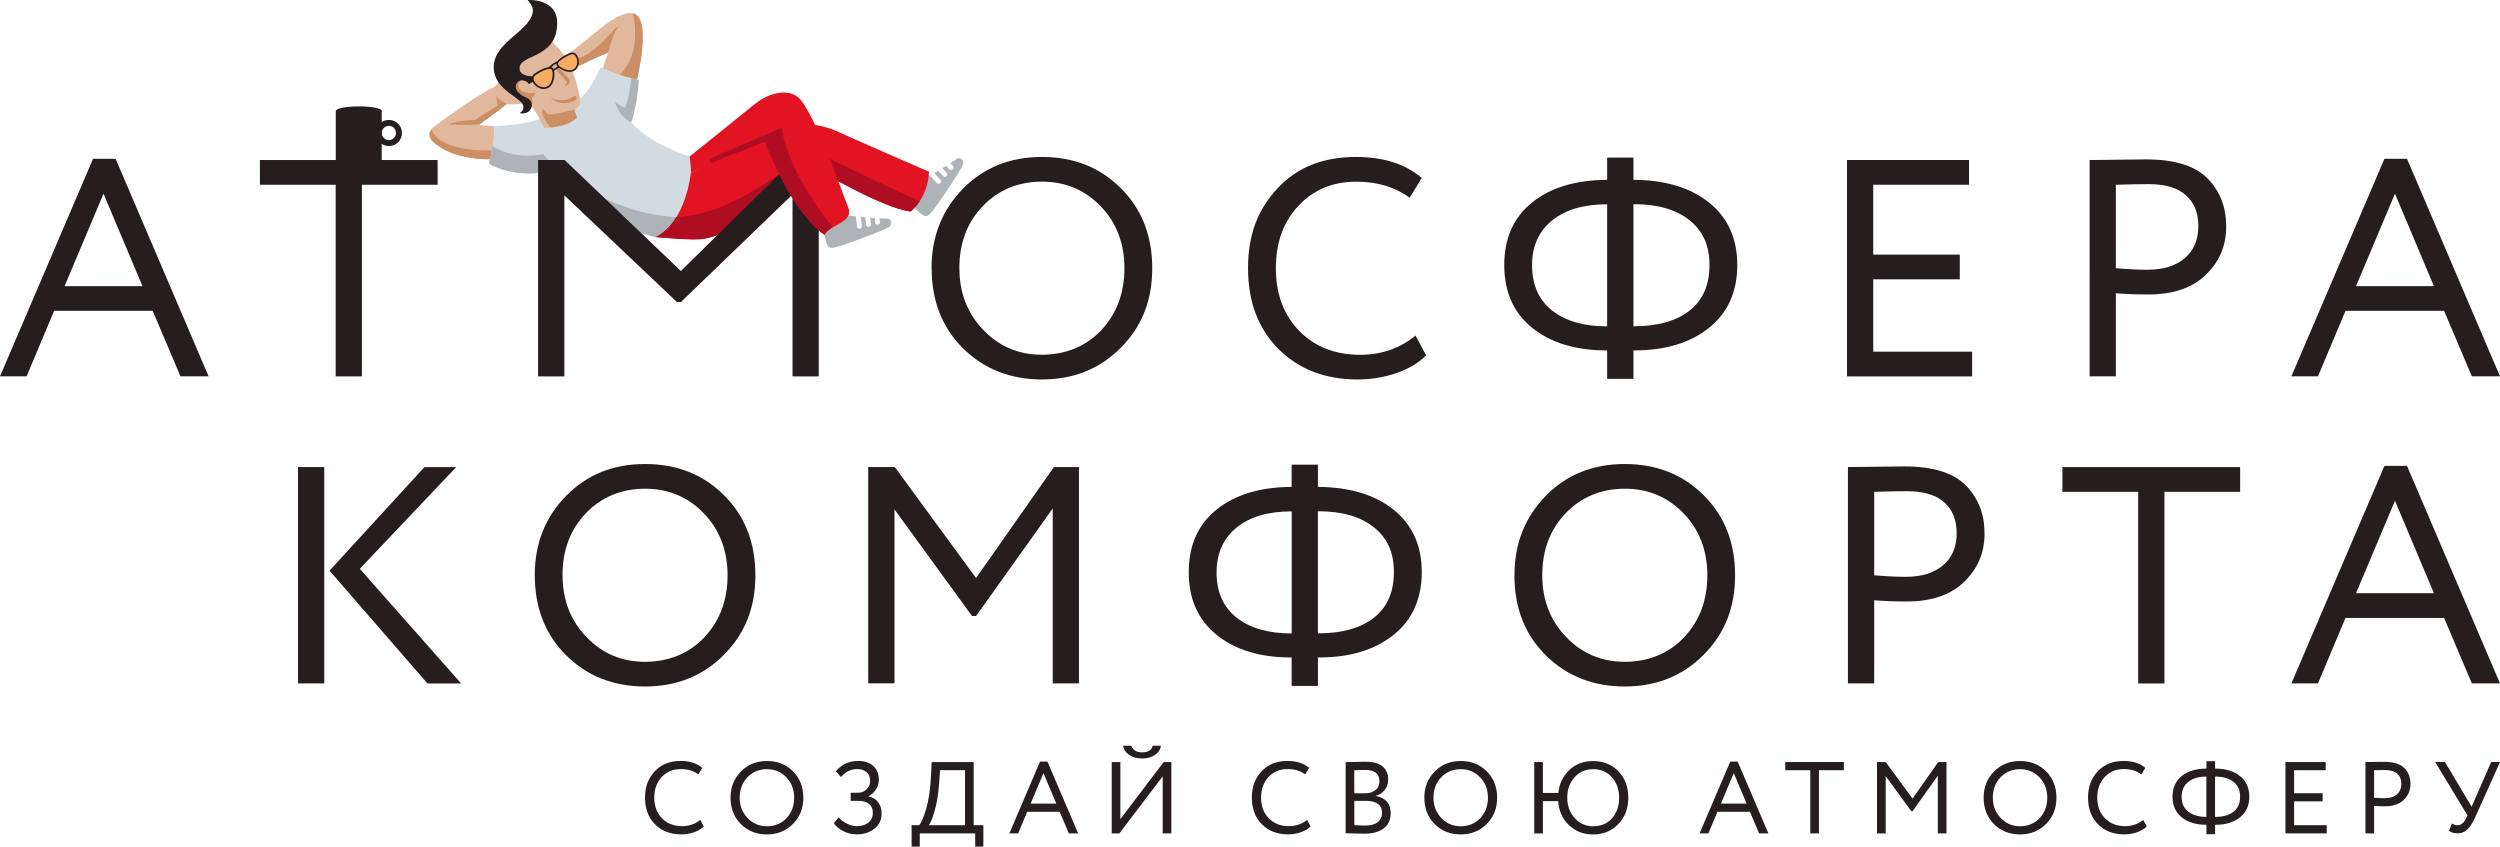 <?xml version="1.0" encoding="UTF-8"?> <svg xmlns="http://www.w3.org/2000/svg" id="_Слой_2" data-name="Слой 2" viewBox="0 0 480.09 162.58"><defs><style> .cls-1 { fill: #cc8e64; } .cls-1, .cls-2, .cls-3, .cls-4, .cls-5, .cls-6, .cls-7, .cls-8 { stroke-width: 0px; } .cls-2 { fill: #aeb3b7; } .cls-3 { fill: #261d1f; } .cls-4 { fill: #e21322; } .cls-5 { fill: #d3dbe2; } .cls-6 { fill: #e2b89c; } .cls-7 { fill: #f7ac63; } .cls-8 { fill: #af0e22; } </style></defs><g id="Layer_6" data-name="Layer 6"><g><g><path class="cls-3" d="M134.48,157.45l.67,1.25c-.46.47-1.08.84-1.86,1.12-.78.27-1.6.41-2.47.41-2.06,0-3.73-.64-5.02-1.93-1.29-1.28-1.93-2.99-1.93-5.12s.62-3.7,1.85-5.04c1.23-1.34,2.89-2.01,4.98-2.01,1.75,0,3.14.44,4.17,1.33l-.76,1.25c-.91-.68-2.04-1.02-3.38-1.02-1.49,0-2.71.51-3.66,1.53-.95,1.02-1.43,2.33-1.43,3.95s.49,2.95,1.48,3.96c.98,1.01,2.27,1.52,3.86,1.52,1.34,0,2.51-.4,3.5-1.21Z"></path><path class="cls-3" d="M140.29,153.19c0-2,.66-3.67,1.98-5.02s2.99-2.03,5.01-2.03,3.68.66,5,1.98c1.32,1.32,1.99,3.01,1.99,5.07s-.67,3.7-2,5.04c-1.33,1.34-2.99,2.01-4.99,2.01s-3.68-.66-5-1.98c-1.32-1.32-1.99-3.01-1.99-5.07ZM142.05,153.19c0,1.55.5,2.85,1.51,3.9,1,1.05,2.24,1.58,3.72,1.58s2.79-.52,3.77-1.57c.97-1.04,1.46-2.35,1.46-3.91s-.5-2.89-1.51-3.92c-1-1.04-2.24-1.56-3.72-1.56s-2.75.52-3.74,1.55c-.99,1.03-1.49,2.34-1.49,3.93Z"></path><path class="cls-3" d="M164.61,160.23c-.99,0-1.89-.21-2.69-.63-.8-.42-1.4-.93-1.79-1.53l.92-1.11c.43.51.97.92,1.62,1.23.65.31,1.26.47,1.84.47.93,0,1.68-.23,2.25-.69.57-.46.86-1.1.86-1.93,0-.68-.24-1.22-.7-1.63-.47-.4-1.13-.61-1.98-.61h-1.58v-1.57h1.47c.6,0,1.13-.22,1.59-.66.46-.44.68-.99.68-1.65,0-.72-.23-1.27-.7-1.65-.46-.39-1.06-.58-1.79-.58-1.21,0-2.25.51-3.11,1.53l-.98-1.1c.47-.61,1.08-1.1,1.83-1.46.75-.36,1.56-.54,2.44-.54,1.2,0,2.16.32,2.89.96.72.64,1.09,1.53,1.09,2.68,0,.61-.17,1.21-.51,1.78-.34.57-.83,1.03-1.47,1.35v.06c.81.16,1.43.53,1.86,1.12.43.59.65,1.29.65,2.11,0,1.23-.45,2.2-1.36,2.94-.91.73-2.01,1.1-3.32,1.1Z"></path><path class="cls-3" d="M175.06,162.58v-4.11h1.47c.42-.52.86-1.59,1.34-3.2.48-1.61.78-3.67.91-6.19l.14-2.74h8.06v12.13h1.86v4.11h-1.57v-2.54h-10.64v2.54h-1.57ZM180.34,150.35c-.14,2.09-.42,3.86-.84,5.31-.42,1.45-.8,2.39-1.13,2.81h6.95v-10.56h-4.79l-.18,2.44Z"></path><path class="cls-3" d="M193.83,160.04l5.89-13.78h1.43l5.89,13.78h-1.78l-1.76-4.15h-6.24l-1.74,4.15h-1.68ZM200.38,148.47l-2.46,5.85h4.93l-2.47-5.85Z"></path><path class="cls-3" d="M214.96,160.04h-1.47v-13.7h1.66v10.96l8.32-10.96h1.47v13.7h-1.66v-10.96l-8.32,10.96ZM215.68,143.21h1.57c.31.85,1.01,1.27,2.09,1.27,1.15,0,1.82-.42,2.02-1.27h1.57c-.09.73-.47,1.32-1.15,1.77-.67.45-1.48.67-2.44.67-1,0-1.84-.22-2.49-.67-.66-.45-1.05-1.04-1.16-1.77Z"></path><path class="cls-3" d="M251,157.45l.67,1.25c-.46.47-1.07.84-1.86,1.12-.78.27-1.6.41-2.46.41-2.06,0-3.73-.64-5.02-1.93-1.29-1.28-1.93-2.99-1.93-5.12s.62-3.7,1.85-5.04c1.23-1.34,2.89-2.01,4.98-2.01,1.75,0,3.14.44,4.17,1.33l-.76,1.25c-.91-.68-2.04-1.02-3.38-1.02-1.49,0-2.71.51-3.66,1.53-.95,1.02-1.43,2.33-1.43,3.95s.49,2.95,1.48,3.96c.98,1.01,2.27,1.52,3.86,1.52,1.34,0,2.51-.4,3.5-1.21Z"></path><path class="cls-3" d="M258.41,160.02v-13.66c2.03-.05,3.29-.08,3.76-.08,1.54,0,2.66.31,3.36.92.7.61,1.05,1.44,1.05,2.46,0,.82-.22,1.5-.65,2.03-.43.53-1,.91-1.7,1.14v.04c.87.14,1.57.49,2.07,1.05.51.55.76,1.29.76,2.2,0,1.33-.45,2.32-1.36,2.98-.91.66-2.11.99-3.61.99-1.38,0-2.61-.03-3.68-.08ZM262.13,147.85c-.39,0-1.08.02-2.06.06v4.42h2.19c.75,0,1.39-.2,1.89-.61.5-.4.75-.96.75-1.68,0-1.46-.93-2.19-2.78-2.19ZM262.29,153.79h-2.21v4.66c.6.05,1.31.08,2.11.08,1.03,0,1.82-.21,2.38-.64.56-.42.83-1.05.83-1.87,0-.72-.27-1.27-.81-1.65-.54-.39-1.31-.58-2.3-.58Z"></path><path class="cls-3" d="M273.52,153.19c0-2,.66-3.67,1.98-5.02s2.99-2.03,5.01-2.03,3.68.66,5,1.98c1.32,1.32,1.99,3.01,1.99,5.07s-.67,3.7-2,5.04c-1.33,1.34-2.99,2.01-4.99,2.01s-3.67-.66-5-1.98c-1.32-1.32-1.98-3.01-1.98-5.07ZM275.28,153.19c0,1.55.5,2.85,1.51,3.9,1,1.05,2.24,1.58,3.72,1.58s2.79-.52,3.77-1.57c.97-1.04,1.46-2.35,1.46-3.91s-.5-2.89-1.51-3.92c-1-1.04-2.24-1.56-3.72-1.56s-2.75.52-3.74,1.55c-.99,1.03-1.49,2.34-1.49,3.93Z"></path><path class="cls-3" d="M294.63,160.04v-13.7h1.66v5.93h2.96c.2-1.79.9-3.25,2.12-4.4,1.22-1.15,2.73-1.72,4.53-1.72,2,0,3.63.66,4.89,1.97,1.27,1.31,1.9,3,1.9,5.08s-.63,3.72-1.91,5.05c-1.27,1.33-2.9,2-4.88,2-1.8,0-3.33-.59-4.59-1.78-1.26-1.19-1.95-2.73-2.08-4.62h-2.94v6.2h-1.66ZM300.97,153.19c0,1.55.47,2.85,1.42,3.9.95,1.05,2.13,1.58,3.55,1.58,1.54,0,2.75-.52,3.65-1.55.89-1.03,1.34-2.34,1.34-3.93s-.46-2.92-1.39-3.94c-.93-1.02-2.13-1.54-3.6-1.54s-2.62.52-3.56,1.55c-.94,1.03-1.41,2.34-1.41,3.93Z"></path><path class="cls-3" d="M326.38,160.04l5.89-13.78h1.43l5.89,13.78h-1.78l-1.76-4.15h-6.24l-1.74,4.15h-1.68ZM332.94,148.47l-2.46,5.85h4.93l-2.46-5.85Z"></path><path class="cls-3" d="M342.84,147.91v-1.57h11.25v1.57h-4.79v12.13h-1.66v-12.13h-4.79Z"></path><path class="cls-3" d="M360.45,160.04v-13.7h1.68l5.15,7.02,4.93-7.02h1.58v13.7h-1.66v-11.07l-4.85,6.81h-.25l-4.91-6.75v11.02h-1.66Z"></path><path class="cls-3" d="M380.93,153.19c0-2,.66-3.67,1.98-5.02,1.32-1.35,2.99-2.03,5.01-2.03s3.68.66,5,1.98c1.32,1.32,1.99,3.01,1.99,5.07s-.67,3.7-2,5.04c-1.33,1.34-2.99,2.01-4.99,2.01s-3.67-.66-5-1.98c-1.32-1.32-1.99-3.01-1.99-5.07ZM382.7,153.19c0,1.55.5,2.85,1.51,3.9,1,1.05,2.24,1.58,3.71,1.58s2.79-.52,3.77-1.57c.97-1.04,1.46-2.35,1.46-3.91s-.5-2.89-1.51-3.92c-1-1.04-2.24-1.56-3.72-1.56s-2.75.52-3.74,1.55c-.99,1.03-1.49,2.34-1.49,3.93Z"></path><path class="cls-3" d="M411.58,157.45l.67,1.25c-.46.47-1.08.84-1.86,1.12-.78.27-1.6.41-2.46.41-2.06,0-3.73-.64-5.02-1.93-1.28-1.28-1.93-2.99-1.93-5.12s.62-3.7,1.85-5.04c1.23-1.34,2.89-2.01,4.98-2.01,1.75,0,3.14.44,4.17,1.33l-.76,1.25c-.91-.68-2.04-1.02-3.38-1.02-1.49,0-2.71.51-3.66,1.53-.95,1.02-1.43,2.33-1.43,3.95s.49,2.95,1.48,3.96c.99,1.01,2.27,1.52,3.86,1.52,1.34,0,2.51-.4,3.5-1.21Z"></path><path class="cls-3" d="M423.71,160.19v-1.8h-.02c-1.97,0-3.54-.48-4.72-1.43-1.18-.95-1.77-2.28-1.77-3.97s.59-3.01,1.76-3.96c1.17-.95,2.76-1.42,4.76-1.44v-1.41h1.66v1.41c2.01.01,3.61.5,4.79,1.45,1.19.95,1.78,2.27,1.78,3.95s-.59,3.02-1.79,3.97c-1.19.95-2.77,1.43-4.72,1.43h-.06v1.8h-1.66ZM418.95,152.99c0,1.25.42,2.21,1.27,2.88.85.66,2,1,3.46,1h.02v-7.73c-1.49,0-2.65.34-3.49,1.03-.84.68-1.26,1.63-1.26,2.83ZM425.39,149.14h-.02v7.73h.04c1.5,0,2.67-.33,3.51-.99.84-.66,1.26-1.62,1.26-2.89s-.42-2.16-1.26-2.84c-.84-.68-2.02-1.02-3.53-1.02Z"></path><path class="cls-3" d="M438.89,160.04v-13.7h7.73v1.57h-6.07v4.42h5.48v1.56h-5.48v4.58h6.26v1.57h-7.92Z"></path><path class="cls-3" d="M455.91,160.04h-1.66v-13.7c.25,0,.83,0,1.75-.02.92-.01,1.53-.02,1.83-.02,1.8,0,3.09.4,3.89,1.2.79.8,1.18,1.82,1.18,3.04s-.43,2.22-1.28,3.05c-.85.84-2.07,1.25-3.65,1.25-.76,0-1.44-.03-2.06-.08v5.26ZM457.98,147.87c-.52,0-1.21.01-2.07.04v5.28c.75.07,1.41.1,2,.1,1,0,1.79-.24,2.37-.73.57-.49.86-1.16.86-2.02s-.26-1.49-.78-1.96c-.52-.47-1.31-.7-2.37-.7Z"></path><path class="cls-3" d="M480.09,146.34l-4.74,10.56c-.48,1.08-.99,1.88-1.52,2.38-.53.5-1.16.75-1.89.75-.69,0-1.25-.16-1.66-.49l.59-1.41c.34.23.69.35,1.05.35.68,0,1.24-.46,1.68-1.39l.24-.51-6.2-10.25h1.88l5.12,8.59,3.76-8.59h1.68Z"></path></g><g><g><path class="cls-3" d="M57.23,131.24v-41.55h5.04v41.55h-5.04ZM87.61,89.7l-18.52,19.53,19.47,22.02h-6.47l-18.81-21.66,18.22-19.88h6.11Z"></path><path class="cls-3" d="M102.69,110.47c0-6.05,2-11.13,6-15.22,4-4.1,9.06-6.14,15.19-6.14s11.15,2,15.16,5.99c4.02,4,6.02,9.12,6.02,15.37s-2.02,11.23-6.05,15.28c-4.04,4.06-9.08,6.08-15.13,6.08s-11.15-2-15.16-5.99c-4.02-4-6.02-9.12-6.02-15.37ZM108.03,110.47c0,4.71,1.52,8.66,4.57,11.84,3.05,3.19,6.8,4.78,11.28,4.78s8.48-1.58,11.42-4.75c2.95-3.16,4.42-7.12,4.42-11.87s-1.52-8.75-4.57-11.9c-3.05-3.15-6.81-4.72-11.28-4.72s-8.33,1.56-11.34,4.69c-3.01,3.13-4.51,7.1-4.51,11.93Z"></path><path class="cls-3" d="M166.73,131.24v-41.55h5.1l15.61,21.31,14.95-21.31h4.81v41.55h-5.04v-33.59l-14.72,20.65h-.77l-14.9-20.48v33.41h-5.04Z"></path><path class="cls-3" d="M248.04,131.72v-5.46h-.06c-5.97,0-10.75-1.44-14.33-4.33-3.58-2.89-5.37-6.9-5.37-12.05s1.78-9.15,5.34-12.02c3.56-2.87,8.37-4.32,14.42-4.36v-4.27h5.05v4.27c6.09.04,10.94,1.5,14.54,4.39,3.6,2.89,5.4,6.89,5.4,11.99s-1.81,9.16-5.43,12.05c-3.62,2.89-8.4,4.33-14.33,4.33h-.18v5.46h-5.05ZM233.62,109.88c0,3.8,1.29,6.71,3.86,8.73,2.57,2.02,6.08,3.03,10.51,3.03h.06v-23.44c-4.51,0-8.04,1.04-10.59,3.12-2.55,2.08-3.83,4.94-3.83,8.58ZM253.14,98.18h-.06v23.44h.12c4.55,0,8.1-1,10.65-3,2.55-2,3.83-4.92,3.83-8.75s-1.27-6.55-3.83-8.6c-2.55-2.06-6.12-3.09-10.71-3.09Z"></path><path class="cls-3" d="M290.83,110.47c0-6.05,2-11.13,5.99-15.22,4-4.1,9.06-6.14,15.19-6.14s11.15,2,15.16,5.99c4.01,4,6.03,9.12,6.03,15.37s-2.02,11.23-6.05,15.28c-4.04,4.06-9.08,6.08-15.14,6.08s-11.15-2-15.17-5.99c-4.02-4-6.02-9.12-6.02-15.37ZM296.17,110.47c0,4.71,1.52,8.66,4.57,11.84,3.05,3.19,6.81,4.78,11.28,4.78s8.48-1.58,11.43-4.75c2.95-3.16,4.42-7.12,4.42-11.87s-1.52-8.75-4.57-11.9c-3.05-3.15-6.81-4.72-11.28-4.72s-8.33,1.56-11.34,4.69c-3.01,3.13-4.51,7.1-4.51,11.93Z"></path><path class="cls-3" d="M359.91,131.24h-5.04v-41.55c.75,0,2.52-.02,5.31-.06,2.79-.04,4.64-.06,5.55-.06,5.46,0,9.39,1.22,11.78,3.65,2.39,2.43,3.59,5.51,3.59,9.23s-1.29,6.73-3.89,9.26c-2.59,2.53-6.28,3.8-11.07,3.8-2.3,0-4.37-.08-6.23-.24v15.97ZM366.2,94.33c-1.58,0-3.68.04-6.29.12v16.02c2.25.2,4.27.3,6.05.3,3.05,0,5.44-.74,7.18-2.22,1.74-1.48,2.61-3.53,2.61-6.14s-.79-4.51-2.37-5.94c-1.58-1.42-3.98-2.14-7.18-2.14Z"></path><path class="cls-3" d="M396.06,94.45v-4.75h34.13v4.75h-14.54v36.8h-5.04v-36.8h-14.54Z"></path><path class="cls-3" d="M440.03,131.24l17.87-41.78h4.33l17.86,41.78h-5.4l-5.34-12.58h-18.93l-5.28,12.58h-5.11ZM459.92,96.17l-7.48,17.75h14.96l-7.48-17.75Z"></path></g><g><g><path class="cls-6" d="M100.71,19.8s-2.33.46-3.38.15c-1.42,1.18-5.34,4.02-5.34,4.02,0,0,1.99.29,2.82.25,1.06,1.44,2.15,4.17,2.15,4.17l-2.86,2.17s-7.32.3-11.1-3.52c-1.35-1.62.34-2.7.88-3.11.54-.4,7.54-5.61,10.93-7.18.78-.36,1.33-1.83,1.64-1.77.3.06,1.62.6,1.62.6l2.64,4.21Z"></path><path class="cls-1" d="M95.37,18.46c-.1,1.15.27,1.76.27,1.76l-4.5,2.84s-3.48.03-4.97.85c2.43.14,5.9,0,5.91,0,.58-.42,3.95-2.87,5.25-3.96,0,0-1.72-.78-1.96-1.49Z"></path><path class="cls-1" d="M94.44,28.88c-10.8.25-11.55-4.07-11.55-4.07-.44.55-.67,1.3.11,2.24,3.79,3.82,11.1,3.52,11.1,3.52l1.06-.8c-.22-.29-.46-.58-.72-.88Z"></path><path class="cls-6" d="M121.53,2.55c-3.78-.76-10.73,7.67-13.64,8.28-1.12,2.49,1.1,3.99,1.1,3.99l.88-1.95v-.1s1.01.13,2.43-.63c1.42-.76,4.51-2.05,4.51-2.05,0,0-.99,2.55-1.19,3.72-.2,1.17,1.95,3.96,1.95,3.96l4.75-2.52s2.98-11.93-.79-12.69Z"></path><path class="cls-1" d="M119.02,4.94c-1.34.18-4.46,5.81-8.82,6.41-.4.39-.46.92-.33,1.46v-.05s1.01.13,2.43-.63c1.42-.76,4.51-2.05,4.51-2.05,0,0,.99-4.24,2.2-5.15Z"></path><path class="cls-1" d="M118.66,14.66c-.3,1.01-.23,1.83.05,2.5l3.61-1.92s2.98-11.93-.79-12.69c0,0,2.1,7.87-2.86,12.11Z"></path><path class="cls-5" d="M103.63,22.88s-3.4,1.19-8.82,1.35c.35,2.13-.91,7.2-.91,7.2,0,0,4,2.59,10.24,1.68,9.08,9.84,21.8,12.42,21.8,12.42,0,0,8.21-3.14,6.49-15.46,0,0-8.01-2.59-11.2-6.59,1.37-4.16,1.42-8.16,1.42-8.16,0,0-3.9-.7-7.25-2.43-1.06,1.82-2.04,4.57-4.24,6.19-3.11,2.02-7.52,3.82-7.52,3.82Z"></path><path class="cls-6" d="M104.66,7.68l1.38.36s1.99,1.83,3.09,3.77c1.1,1.93,2.73,7.37,2.17,8.39-.34.61-1,.81-1,.81,0,0,.14.95.53,1.52-1.95,2.11-6.38,2.03-6.38,2.03,0,0-1.38-3.09-2.62-4.46-1.23-1.37-4.14-3.5-4.14-3.5l.19-6.12,6.78-2.81Z"></path><path class="cls-1" d="M100.07,15.44s-.94.74-.25,1.66c.69.92,2.55.88,2.92.67.02.62-.64,1-.64,1,0,0,.43.6-.05,1.6-1.73-1.36-2.81-2.24-3.04-2.46-.24-.22-.29-.7-.49-1.14-.2-.44-.36-.83-.27-1.17.08-.34.2-.68.47-.77.27-.09.56-.16.81-.16s.53.78.53.78Z"></path><path class="cls-1" d="M107.35,13.04l2.06,2.3s.11,1.04-.95,1.27c.29-.57.39-.87.39-.87l-2.18-2.52.68-.18Z"></path><path class="cls-3" d="M105.72,13.77s.83-.89,1.99-1.23c0,.34.05.44-.07.44-.74.04-1.56.91-1.56.91l-.37-.13Z"></path><path class="cls-3" d="M101.32,0s5.68-.4,5.68,4.39c0,6.96-7.23,5.95-7.23,8.72,0,1.62,2.54,1.55,2.54,1.55l.17.95-.91.54s-.4-.72-1.48-.72c-.26,0-1.04.32-1.04,1.25,0,1.18,1.72,1.93,1.72,1.93,2.38.79,1.37,3.65-1,3.11,0,0,.74-.27.74-1.23,0-1.72-5.7-3.04-5.7-7.59,0-5.05,7.52-7.01,7.52-11.01,0-.81-1.01-1.88-1.01-1.88Z"></path><path class="cls-3" d="M104.43,17.1c-1.56,0-3.19-2-1.77-2.97,1.27-.86,2.99-1.68,3.55-1.03.56.66.37,3.99-1.77,3.99Z"></path><path class="cls-7" d="M104.43,16.76c-.8,0-1.7-.65-1.92-1.39-.12-.4-.01-.71.34-.95,1.11-.76,2.13-1.2,2.73-1.2.17,0,.29.04.36.12.19.23.35,1.41-.12,2.43-.21.45-.62.99-1.39.99Z"></path><path class="cls-3" d="M105.4,12.88s.83-.9,2-1.23c0,.34.05.44-.07.44-.73.04-1.56.91-1.56.91l-.37-.13Z"></path><path class="cls-3" d="M110.84,13.06c.78-1.21.05-3.48-1.41-2.87-1.31.55-2.81,1.48-2.58,2.24.23.76,2.92,2.29,3.99.63Z"></path><path class="cls-7" d="M110.57,12.88c.4-.62.35-1.64-.11-2.19-.25-.29-.54-.36-.91-.21-1.14.48-2.01,1.05-2.31,1.52-.09.14-.12.25-.09.34.08.26.92.98,1.95,1.13.46.07,1.08.02,1.47-.58Z"></path><path class="cls-1" d="M110.84,22.53c-.4-.57-.53-1.52-.53-1.52-2.89.86-4.21.98-4.99.94-.35-.17-1.17-1.06-1.17-1.06-.17,1.24.78,2.67,1.57,3.61,1.46-.14,3.83-.57,5.12-1.97Z"></path><path class="cls-1" d="M105.72,18.73s1.9,1.15,4.1,0c.35-.2.59-.4.59-.4l.43.59s-.91.88-2.36.88c-2.01,0-2.76-1.07-2.76-1.07Z"></path><path class="cls-2" d="M121.22,23.47c1.37-4.16,1.42-8.16,1.42-8.16,0,0-.55-.1-1.42-.31,0,0-.46,4.45-1.17,5.68-1.57-.65-1.98-1.11-1.98-1.11,0,0,.96,3.09,3.14,3.9Z"></path><path class="cls-2" d="M104.29,29.6c-6.23,1.17-9.7-1.58-9.7-1.58h0c-.29,1.79-.69,3.41-.69,3.41,0,0,4,2.59,10.24,1.68,9.08,9.84,21.8,12.42,21.8,12.42,0,0,2.46-.94,4.41-3.82-11.16-.32-22.1-7.13-26.05-12.1Z"></path><g><path class="cls-2" d="M183.78,30.47c-.3.23-.76.53-1.29.87l.48.52c.18.19.16.48-.03.66-.19.17-.48.16-.66-.03l-.59-.65c-.24.15-.48.3-.73.45l.82.9c.18.19.16.48-.03.65-.19.17-.48.16-.66-.03l-.95-1.04c-.25.15-.5.29-.74.44l1.19,1.3c.18.19.16.48-.03.66-.19.17-.48.16-.66-.03l-1.33-1.45c-.89.52-1.53.89-1.53.89l-1.06.45s-1.75.93-1.77.99c-.02.06-1.12,2.1.61,3.28,1.73,1.18,2.54,3,3.76,1.79,1.22-1.21,5.95-8.46,6.33-9.42.38-.96-.68-1.56-1.14-1.2Z"></path><path class="cls-4" d="M161.31,25.46c-3.99-1.83-7.4-1.89-9.23-1.28-1.82.61-9.18,3.85-9.18,3.85l-10.24,5.14s-.84,9.42-6.73,12.36c0,0,7.61.75,9.35.31,8.24-1.46,21.09-13.61,21.09-13.61,0,0,13.35,7.91,18.52,8.39,3.52-3.04,3.52-7.64,3.52-7.64,0,0-13.12-5.68-17.1-7.5Z"></path><path class="cls-8" d="M174.9,40.6c.7-.61,1.26-1.28,1.71-1.96-.05-.02-15.76-7.2-20.45-9.77-8.73,6.15-16.77,12.33-26.25,12.81,0,0-.01,0-.02,0-.96,1.56-2.24,2.97-3.95,3.83,0,0,7.61.75,9.35.31,8.24-1.46,21.09-13.61,21.09-13.61,0,0,13.35,7.91,18.52,8.39Z"></path></g></g><path class="cls-3" d="M0,72.27L17.87,30.49h4.33l17.86,41.78h-5.4l-5.34-12.58H10.39l-5.28,12.58H0ZM19.88,37.2l-7.48,17.75h14.96l-7.48-17.75Z"></path><path class="cls-3" d="M49.91,35.48v-4.75h34.13v4.75h-14.54v36.8h-5.04v-36.8h-14.54Z"></path><path class="cls-3" d="M103.33,72.27V30.73h5.1l22.32,21.31,21.67-21.31h4.81v41.55h-5.04v-34.93l-21.43,20.65h-.77l-21.61-20.48v34.76h-5.04Z"></path><path class="cls-3" d="M178.89,51.5c0-6.05,2-11.13,6-15.22,4-4.1,9.06-6.14,15.19-6.14s11.15,2,15.16,6c4.02,4,6.03,9.12,6.03,15.37s-2.02,11.23-6.05,15.28c-4.03,4.06-9.08,6.08-15.13,6.08s-11.15-2-15.16-5.99c-4.02-4-6.02-9.12-6.02-15.37ZM184.24,51.5c0,4.71,1.52,8.66,4.57,11.84,3.05,3.19,6.8,4.78,11.28,4.78s8.48-1.58,11.42-4.75c2.95-3.16,4.42-7.12,4.42-11.87s-1.52-8.75-4.57-11.9c-3.05-3.15-6.81-4.72-11.28-4.72s-8.33,1.56-11.34,4.69c-3.01,3.13-4.51,7.1-4.51,11.93Z"></path><g><path class="cls-2" d="M170.46,41.98c-.38,0-.93-.01-1.55-.05l.08.7c.03.25-.15.49-.41.52-.26.03-.49-.15-.52-.41l-.1-.87c-.28-.02-.56-.04-.85-.06l.14,1.21c.03.25-.15.48-.41.52-.26.03-.49-.15-.52-.41l-.17-1.4c-.29-.02-.58-.05-.85-.08l.21,1.75c.03.25-.15.49-.41.52-.26.03-.49-.15-.51-.41l-.23-1.95c-1.03-.1-1.76-.18-1.76-.18l-1.12-.25s-1.96-.27-2.02-.23c-.06.04-2.14,1.05-1.42,3.02.72,1.97.31,3.92,2.01,3.65,1.69-.27,9.77-3.39,10.64-3.95.87-.56.36-1.66-.23-1.64Z"></path><path class="cls-4" d="M132.43,30.06s9.91-7.96,12.6-10.14c2.69-2.18,6.67-3.11,8.64-.84,3.27,3.78,8.47,19.05,9.15,20.56.67,1.51.08,2.43-2.18,3.61-2.26,1.17-2.26,1.85-2.26,1.85,0,0-5.62-3.02-11.49-17.87-9.73,3.78-14.21,5.95-14.21,5.95,0-1.32-.24-3.1-.24-3.1Z"></path><path class="cls-8" d="M159.91,43.64c-9.36-11.68-9.77-19.11-9.77-19.11l-14.01,6.04.4.74h0c2.38-.97,5.81-2.34,10.34-4.1,5.87,14.85,11.49,17.87,11.49,17.87,0,0,0-.52,1.55-1.44h0Z"></path></g><path class="cls-3" d="M271.84,64.44l2.02,3.8c-1.38,1.43-3.26,2.55-5.64,3.38-2.37.83-4.87,1.25-7.48,1.25-6.25,0-11.33-1.95-15.22-5.85-3.9-3.9-5.85-9.07-5.85-15.52s1.87-11.23,5.61-15.28c3.74-4.06,8.77-6.08,15.1-6.08,5.3,0,9.51,1.35,12.64,4.04l-2.31,3.8c-2.77-2.06-6.19-3.09-10.27-3.09-4.51,0-8.21,1.54-11.1,4.63-2.89,3.09-4.33,7.08-4.33,11.99s1.49,8.95,4.48,12.02c2.99,3.07,6.89,4.6,11.72,4.6,4.07,0,7.62-1.23,10.62-3.68Z"></path><path class="cls-3" d="M308.63,72.75v-5.46h-.06c-5.97,0-10.75-1.44-14.33-4.33-3.58-2.89-5.37-6.9-5.37-12.05s1.78-9.15,5.34-12.02c3.56-2.87,8.37-4.32,14.42-4.36v-4.27h5.05v4.27c6.09.04,10.94,1.5,14.54,4.39,3.6,2.89,5.4,6.88,5.4,11.99s-1.81,9.16-5.43,12.05c-3.62,2.89-8.4,4.33-14.33,4.33h-.18v5.46h-5.05ZM294.21,50.91c0,3.8,1.29,6.71,3.86,8.73,2.57,2.02,6.07,3.03,10.5,3.03h.06v-23.44c-4.51,0-8.04,1.04-10.59,3.12-2.55,2.08-3.83,4.94-3.83,8.58ZM313.74,39.21h-.06v23.44h.12c4.55,0,8.1-1,10.65-3,2.55-2,3.83-4.92,3.83-8.75s-1.27-6.55-3.83-8.6c-2.55-2.06-6.12-3.09-10.71-3.09Z"></path><path class="cls-3" d="M354.69,72.27V30.73h23.44v4.75h-18.4v13.41h16.62v4.75h-16.62v13.89h18.99v4.75h-24.04Z"></path><path class="cls-3" d="M406.32,72.27h-5.04V30.73c.75,0,2.52-.02,5.31-.06,2.79-.04,4.64-.06,5.55-.06,5.46,0,9.39,1.22,11.78,3.65,2.39,2.43,3.59,5.51,3.59,9.23s-1.29,6.73-3.89,9.26c-2.59,2.53-6.28,3.8-11.07,3.8-2.3,0-4.37-.08-6.23-.24v15.97ZM412.61,35.36c-1.58,0-3.68.04-6.29.12v16.02c2.25.2,4.27.3,6.05.3,3.05,0,5.44-.74,7.18-2.22,1.74-1.48,2.61-3.53,2.61-6.14s-.79-4.51-2.37-5.94c-1.58-1.42-3.97-2.14-7.18-2.14Z"></path><path class="cls-3" d="M440.03,72.27l17.87-41.78h4.33l17.86,41.78h-5.4l-5.34-12.58h-18.93l-5.28,12.58h-5.11ZM459.92,37.2l-7.48,17.75h14.96l-7.48-17.75Z"></path><g><rect class="cls-3" x="64.48" y="21.27" width="8.82" height="9.94"></rect><path class="cls-3" d="M73.31,21.27c0,.47-1.96.84-4.39.84s-4.39-.38-4.39-.84,1.96-.84,4.39-.84,4.39.38,4.39.84Z"></path><path class="cls-3" d="M74.68,23.03c-1.38,0-2.51,1.12-2.51,2.51s1.12,2.51,2.51,2.51,2.51-1.12,2.51-2.51-1.12-2.51-2.51-2.51ZM74.68,26.91c-.76,0-1.37-.61-1.37-1.37s.61-1.37,1.37-1.37,1.37.61,1.37,1.37-.61,1.37-1.37,1.37Z"></path></g></g></g></g></g></svg> 
